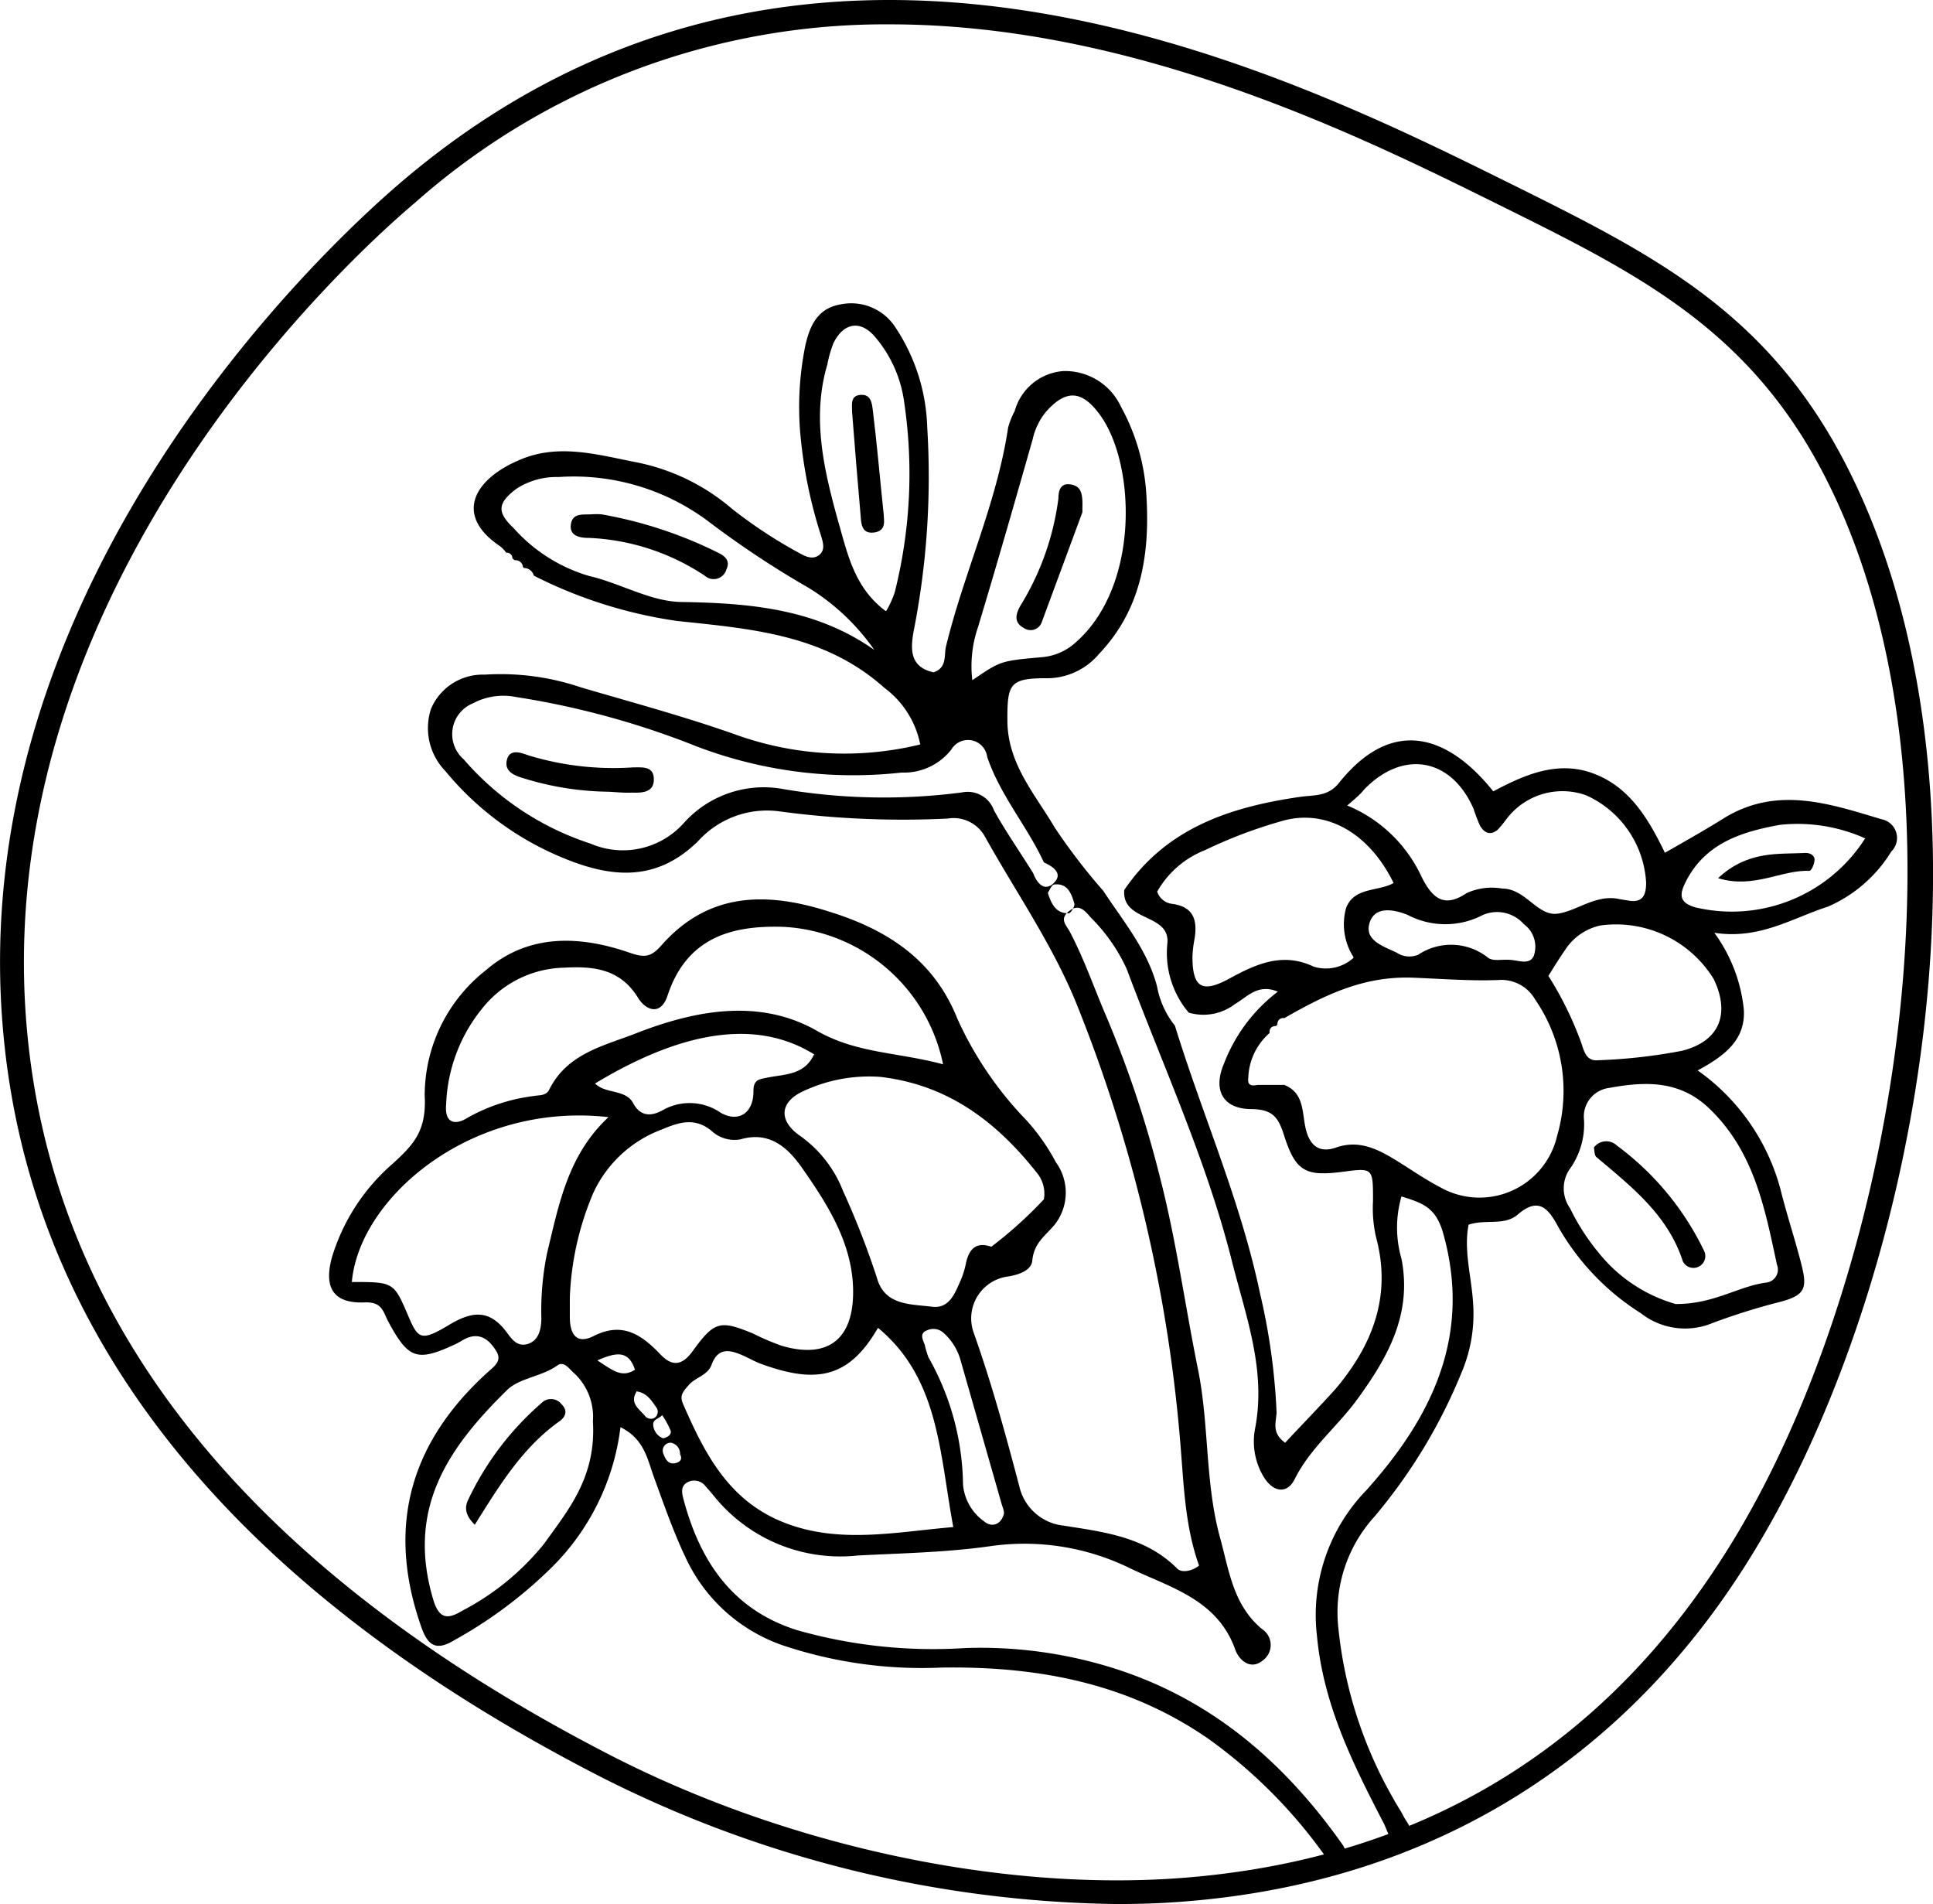 <svg xmlns="http://www.w3.org/2000/svg" viewBox="0 0 108.01 106.37"><g id="Calque_2" data-name="Calque 2"><g id="Calque_1-2" data-name="Calque 1"><path d="M62.4,106.37a65.5,65.5,0,0,1-29-7.19C12.47,88.4,1.27,74.08.1,56.65-1.55,32.07,18.29,13.72,22.28,10.29c22.76-19.53,49.25-6.4,62-.09,8.22,4.08,14.72,7.29,19.16,16.34,8.51,17.3,4.16,43.79-5,59.41-7.12,12.19-18.29,19.2-32.29,20.28C64.94,106.33,63.68,106.37,62.4,106.37ZM49.71,1.36a39.61,39.61,0,0,0-26.56,10h0C19.24,14.66-.17,32.61,1.43,56.56,2.57,73.49,13.53,87.44,34,98c9.9,5.11,21.89,7.69,32.07,6.91,13.75-1.06,24.26-7.66,31.24-19.63,8.75-15,13.12-41.47,4.92-58.14C98,18.49,91.67,15.36,83.67,11.4,76.06,7.63,63.42,1.36,49.71,1.36Z"/><path d="M62.82,49.72c2.35-3.47,5.94-4.64,9.81-5.2.83-.12,1.58,0,2.21-.81,3-3.72,6.11-2.61,8.6.5,1.71-.91,3.58-1.75,5.59-1s3.06,2.49,4,4.43c1.16-.66,2.29-1.3,3.41-2,2.93-1.73,5.83-.73,8.7.13a1.06,1.06,0,0,1,.54,1.8,7.8,7.8,0,0,1-3.54,3.08c-2,.64-3.81,1.85-6.35,1.46a8.74,8.74,0,0,1,1.65,4.3c.09,1.65-1,2.54-2.58,3.39a11.87,11.87,0,0,1,4.64,6.69c.34,1.37.79,2.71,1.14,4.08s.27,1.78-1.17,2.16A35.71,35.71,0,0,0,95.46,74a4,4,0,0,1-3.78-.64,13.73,13.73,0,0,1-4.61-4.82c-.54-1-1.08-1.71-2.26-.69-.75.65-1.78.24-2.75.57-.28,1.44.16,2.9.25,4.35a8.35,8.35,0,0,1-.64,3.9,29.93,29.93,0,0,1-4.89,8.08,7.94,7.94,0,0,0-2,6.17,24,24,0,0,0,3.12,9.64c.15.29.35.56.5.86.24.48.87,1.09.13,1.48s-.95-.48-1.19-1c-1.72-3.32-3.39-6.63-3.75-10.49a10,10,0,0,1,2.76-8.16c3.59-4,5.92-8.57,4.29-14.35-.42-1.5-1.21-1.7-2.33-2.06a6.25,6.25,0,0,0,0,3.48c.61,3.11-.78,5.53-2.46,7.84-1.11,1.53-2.64,2.73-3.51,4.48-.42.84-1.2.73-1.72-.12a3.82,3.82,0,0,1-.5-2.66c.65-3.26-.49-6.28-1.26-9.31-1.41-5.66-3.88-11-5.9-16.41a9.73,9.73,0,0,0-2-2.87c-.33-.38-.66-.81-1.21-.38s-.22.74,0,1.11c.82,1.54,1.38,3.19,2.07,4.79a61.36,61.36,0,0,1,3,9c.91,3.53,1.4,7.17,2.13,10.76.62,3.1.38,6.31,1.23,9.38.5,1.82.73,3.75,2.34,5.08a1.06,1.06,0,0,1,.08,1.72c-.72.63-1.38,0-1.58-.58-1-2.8-3.63-3.46-5.86-4.53a13.4,13.4,0,0,0-7.77-1.25c-2.49.36-5,.4-7.47.53a9.07,9.07,0,0,1-8-3.29c-.16-.19-.32-.39-.49-.57a.8.8,0,0,0-.88-.29c-.53.19-.47.59-.36,1,.92,3.48,2.75,6.19,6.35,7.32a27.78,27.78,0,0,0,9.39,1,24.75,24.75,0,0,1,7.88,1c5.7,1.68,9.89,5.28,13.22,10a3.21,3.21,0,0,1,.36.92c0,.13,0,.3-.09.48-.8.34-1-.38-1.27-.8a28,28,0,0,0-6.48-6.51c-4.53-3.15-9.59-4.08-14.94-4a24.48,24.48,0,0,1-8.62-1.16,9.34,9.34,0,0,1-5.65-4.92c-.72-1.51-1.26-3.08-1.83-4.64-.35-1-.55-2.07-1.84-2.71a13.27,13.27,0,0,1-3.93,7.92,24.9,24.9,0,0,1-5.39,4c-1,.6-1.46.25-1.81-.76-1.92-5.47-.73-10.19,3.69-14.21.4-.36.84-.65.5-1.2s-.84-1.06-1.64-.73c-.23.1-.43.25-.66.35-2.14,1-2.61.81-3.73-1.26-.3-.56-.33-1.12-1.33-1.08-1.75.07-2.3-.83-1.81-2.56a11.23,11.23,0,0,1,3.36-5.17c1.19-1.08,1.92-1.85,1.81-3.82a8.9,8.9,0,0,1,3.41-7c2.38-2.06,5.23-1.95,8-1,.88.31,1.23.27,1.83-.41,2.59-2.93,5.79-3,9.27-1.9,3.29,1,5.93,2.69,7.25,6a20,20,0,0,0,3.86,5.68A11.62,11.62,0,0,1,59,64.93a2.89,2.89,0,0,1-.08,3.5c-.53.63-1.14,1-1.24,2-.05.52-.68.77-1.34.88a2.36,2.36,0,0,0-1.93,3.15c1,2.82,1.79,5.7,2.55,8.59a2.84,2.84,0,0,0,2.47,2.18c2.28.36,4.59.63,6.36,2.41.23.23.8.15,1.21-.18-.85-2.36-.86-4.88-1.09-7.34a84.06,84.06,0,0,0-5.74-24c-1.35-3.34-3.4-6.27-5.14-9.39a2,2,0,0,0-2.08-1,51.61,51.61,0,0,1-9.46-.41A5.19,5.19,0,0,0,39,47c-2.25,2.2-4.67,2.08-7.36,1a16.77,16.77,0,0,1-6.76-4.93,3.45,3.45,0,0,1-.8-3.46,3.13,3.13,0,0,1,3-1.92,14,14,0,0,1,5.41.72c2.87.84,5.76,1.62,8.59,2.62a17.9,17.9,0,0,0,10.34.56,5.18,5.18,0,0,0-2-3.16c-3.35-3-7.46-3.3-11.59-3.74a25.7,25.7,0,0,1-8-2.53.58.58,0,0,0-.55-.43l-.06-.05a.41.41,0,0,0-.46-.38l-.13-.11a.3.3,0,0,0-.34-.31,1.94,1.94,0,0,0-.34-.36c-2.59-1.73-1.47-3.72,1-4.79,2.22-1,4.45-.32,6.63.1a11.73,11.73,0,0,1,5.33,2.6,26.51,26.51,0,0,0,3.74,2.46c.37.21.78.4,1.14.1s.17-.77.06-1.15A26,26,0,0,1,44.7,24,17.31,17.31,0,0,1,45,19.3c.25-1.1.68-2.09,2-2.3a2.93,2.93,0,0,1,3,1.24,10.62,10.62,0,0,1,1.81,5.62,44.58,44.58,0,0,1-.76,11.41c-.2,1.1-.16,2,1.11,2.29.77-.25.58-.94.7-1.45,1-4.11,2.84-8,3.47-12.22a4.29,4.29,0,0,1,.37-.93,3.05,3.05,0,0,1,2.72-2.23,3.44,3.44,0,0,1,3.22,2,11.59,11.59,0,0,1,1.42,5c.19,3.2-.27,6.3-2.64,8.79a3.8,3.8,0,0,1-3,1.37c-2,0-2.14.34-2.13,2.35,0,2.42,1.55,4.13,2.65,6a33.76,33.76,0,0,0,2.71,3.53c1.12,1.71,2.46,3.29,3,5.33a4.94,4.94,0,0,0,1,2.2c1.54,5,3.67,9.78,4.75,14.93a35.63,35.63,0,0,1,.93,6.64c0,.54-.32,1.16.48,1.73.93-1,1.91-2,2.81-3,2.09-2.47,3.16-5.23,2.26-8.52a7.31,7.31,0,0,1-.16-2c0-1.83,0-1.84-1.67-1.62-2.08.27-2.65,0-3.29-2-.32-1-.6-1.48-1.82-1.5-1.63,0-2.18-1.08-1.54-2.56a9.16,9.16,0,0,1,3-4c-1.12-.47-1.71.3-2.39.69a2.9,2.9,0,0,1-2.59.48,5.16,5.16,0,0,1-1.19-3.88C65.38,51,62.67,51.52,62.82,49.72Zm8.56,7.51-.08.09c-.25,0-.38.13-.36.39a3.47,3.47,0,0,0-1.19,2.51c-.06.44.2.45.52.39l1,0h.49c1.07.42,1,1.44,1.17,2.31s.62,1.57,1.72,1.19c1.34-.47,2.42.13,3.5.8.77.48,1.52,1,2.33,1.42A4.45,4.45,0,0,0,87,63.48a9,9,0,0,0-1.22-7.64,2.17,2.17,0,0,0-2.06-1.09c-1.58.06-3.19-.07-4.75-.13-2.81-.11-5,1-7.21,2.26A.32.32,0,0,0,71.38,57.23ZM57.73,48.78c.19.5.56,1,1.05.64.71-.57.09-1-.45-1.24-.92-2-2.44-3.74-3.17-5.9a1.08,1.08,0,0,0-2-.41,3.36,3.36,0,0,1-2.78,1.29A24.56,24.56,0,0,1,38.93,41.7a46.51,46.51,0,0,0-10.09-2.76,3.61,3.61,0,0,0-2.41.35,1.86,1.86,0,0,0-.52,3.13A15.8,15.8,0,0,0,33,47.13,4.56,4.56,0,0,0,38.19,46a6,6,0,0,1,5.62-1.91,33.79,33.79,0,0,0,9.94.18,1.56,1.56,0,0,1,1.79,1C56.19,46.45,57,47.6,57.73,48.78ZM31.84,72.48v1.09c0,.94.35,1.56,1.33,1.07,1.61-.82,2.68-.07,3.71,1,.65.7,1.21.68,1.81-.14,1.23-1.7,1.54-1.76,3.39-1a13.82,13.82,0,0,0,1.59.68c2.55.75,4-.32,4-3s-1.42-4.89-2.9-7c-.77-1.08-1.79-2-3.39-1.53a1.89,1.89,0,0,1-1.63-.48c-.92-.75-1.78-.49-2.77-.07a6.84,6.84,0,0,0-3.84,3.57A16.48,16.48,0,0,0,31.84,72.48Zm20.86-13a9.62,9.62,0,0,0-8.91-7.7c-3-.1-5.43.65-6.49,3.84-.37,1.13-1.2.85-1.65.12-1-1.62-2.49-1.77-4.11-1.68a6,6,0,0,0-4.36,2,9,9,0,0,0-2.25,5.62c-.11,1.18.61,1.13,1.15.79a10.07,10.07,0,0,1,3.74-1.24c.32-.06.69,0,.87-.36,1-2,3-2.43,4.79-3.12,3.3-1.3,6.9-2,10.12-.19C47.84,58.86,50.14,58.77,52.7,59.46Zm.57,25.85c-.78-4.18-.79-8.31-4.21-11.15-1.59,2.74-3.35,3.19-6.57,2-.31-.12-.6-.28-.9-.42-.73-.33-1.44-.55-1.82.46-.22.62-.88.71-1.26,1.13s-.54.63-.34,1.09c1.21,2.77,2.54,5.39,5.62,6.61S50,85.59,53.27,85.31ZM49.18,60.16a8.66,8.66,0,0,0-4.4.85c-1.22.61-1.25,1.61-.11,2.42a6.77,6.77,0,0,1,2.43,3.09A46.45,46.45,0,0,1,49,71.39c.43,1.55,1.88,1.46,3.07,1.61,1,.13,1.3-.79,1.63-1.52a4.87,4.87,0,0,0,.28-.94c.18-.77.56-1.18,1.41-.89A23.28,23.28,0,0,0,58.33,67,1.84,1.84,0,0,0,58,65.6C55.73,62.7,53,60.6,49.18,60.16ZM19.66,71.62c2.34,0,2.34,0,3.15,1.89.55,1.3.72,1.44,2.26.52,1.29-.78,2.26-.9,3.22.37.29.38.59.87,1.2.68s.75-.81.76-1.41A16,16,0,0,1,30.57,70c.66-2.71,1.15-5.46,3.43-7.59C26.32,61.54,20.07,66.92,19.66,71.62Zm74,1.23c2.13,0,3.48-1,5.05-1.2a.73.73,0,0,0,.58-1c-.68-3.17-1.28-6.34-3.8-8.74-1.67-1.59-3.61-1.49-5.59-1.13a1.61,1.61,0,0,0-1.39,1.78,4.31,4.31,0,0,1-.84,2.81,1.92,1.92,0,0,0,.06,2.13,12.28,12.28,0,0,0,1.61,2.5A8.5,8.5,0,0,0,93.63,72.85ZM75.28,45a7.89,7.89,0,0,1,4.16,4c.57,1.12,1.21,1.77,2.5.9a3.38,3.38,0,0,1,2-.26c1.27,0,1.94,1.48,3,1.41s2.22-1.13,3.55-.82l.49.08c.84.15,1-.35,1-1a5.7,5.7,0,0,0-3.35-4.88,3.92,3.92,0,0,0-4.47,1.35,6.47,6.47,0,0,1-.47.57c-.43.36-.78.16-1-.24a9.19,9.19,0,0,1-.35-.92c-1.24-2.85-3.94-3.33-6.11-1.09C76,44.39,75.73,44.61,75.28,45Zm.35,8.47a3.4,3.4,0,0,1-.41-2.76c.47-1.17,1.79-.89,2.65-1.38-1.34-2.75-3.71-4.14-6.14-3.49a26.37,26.37,0,0,0-4.39,1.65,5.31,5.31,0,0,0-2.68,2.32,1,1,0,0,0,.8.68c1.22.15,1.46.89,1.29,1.95a6.4,6.4,0,0,0-.12,1c0,1.73.53,2.07,2.08,1.22s3-1.46,4.69-.66A2.3,2.3,0,0,0,75.63,53.51ZM33.13,79.4a3.34,3.34,0,0,0-1-2.64c-.31-.25-.6-.77-1-.47-.87.62-2.1.69-2.79,1.36C25,80.92,22.7,84.31,24.21,89.37c.33,1.08.8,1.11,1.61.62a14.39,14.39,0,0,0,4.6-3.77C31.76,84.34,33.32,82.52,33.13,79.4ZM54.33,38c1.55-1.05,1.54-1.08,3.82-1.28a3.21,3.21,0,0,0,2-.87c3.57-3.19,3.29-10,1.3-12.69-1-1.37-1.89-1.41-3-.16a3.67,3.67,0,0,0-.75,1.55c-1,3.51-2,7-3.06,10.51A6.68,6.68,0,0,0,54.33,38Zm-5.42-1.61a12.4,12.4,0,0,0-3.71-3.54,53,53,0,0,1-5.59-3.7,12.54,12.54,0,0,0-8.41-2.5,4.09,4.09,0,0,0-2.35.66c-1,.76-1.13,1.27-.18,2.16a9.05,9.05,0,0,0,4.26,2.71c1.7.39,3.39,1.41,5.1,1.45C41.9,33.69,45.62,34,48.91,36.35ZM86.52,54.52a19.2,19.2,0,0,1,1.85,3.78c.16.5.3,1,.95.93A30.21,30.21,0,0,0,94,58.7c2.1-.54,2.68-2.07,1.76-4a6.41,6.41,0,0,0-6.32-3,3.13,3.13,0,0,0-2,1.39C87.14,53.52,86.84,54,86.52,54.52Zm-37-20.39A5.24,5.24,0,0,0,50,33.07a27.15,27.15,0,0,0,.52-10.62,7.05,7.05,0,0,0-1.6-3.6c-.83-1-1.78-.83-2.35.32a6.53,6.53,0,0,0-.34,1.19c-.89,3-.18,5.94.62,8.82C47.36,30.94,47.74,32.83,49.48,34.13Zm-4,24.79c-2.89-1.81-6.84-1.67-12.27,1.61.6.6,1.71.31,2.13,1.1s1.06.72,1.65.39a3.06,3.06,0,0,1,3.25.15c1,.56,1.83,0,1.82-1.21,0-.63.3-.66.69-.74C43.77,60,44.92,60.11,45.48,58.92Zm58.73-12.07a9.24,9.24,0,0,0-4.79-.77c-2.1.38-4.15,1-5.25,3.15-.38.74-.4,1.19.52,1.46A8.83,8.83,0,0,0,104.21,46.85ZM84.29,53.62c.52,0,1.15.33,1.41-.21a1.56,1.56,0,0,0-.55-1.78,2,2,0,0,0-2.28-.52,4.53,4.53,0,0,1-4.22,0c-.8-.32-1.85-.5-2.13.47s.8,1.29,1.52,1.64a1.29,1.29,0,0,0,1.2.12,3.31,3.31,0,0,1,3.89.15C83.4,53.72,83.93,53.59,84.29,53.62ZM56.1,84.55c0-.17-.07-.33-.12-.49l-2.33-8.15a3.21,3.21,0,0,0-.93-1.45.84.84,0,0,0-.92-.14c-.43.16-.25.5-.13.8a5.31,5.31,0,0,0,.21.71,14.73,14.73,0,0,1,1.93,7.1A2.82,2.82,0,0,0,55,85C55.4,85.34,55.94,85.2,56.1,84.55ZM33.38,76c.85.55,1.36,1,2.1.52C35.13,75.46,34.48,75.51,33.38,76Zm2.18,1.76c-.41.67.23,1,.52,1.39a.45.45,0,0,0,.43.09.4.4,0,0,0,.17-.6C36.4,78.23,36.13,77.8,35.56,77.73Zm23-27.85c.2.63.47,1.13,1.16,1.11.11,0,.36-.4.31-.55-.16-.53-.36-1.13-1.1-1.06C58.77,49.4,58.66,49.72,58.55,49.88ZM38,81.24a.62.62,0,0,0-.51-.64.44.44,0,0,0-.42.62c.11.3.26.57.6.53C37.84,81.73,38.2,81.63,38,81.24ZM37,79.06c-.2.22-.52.22-.5.54a.85.85,0,0,0,.55.75c.07,0,.51-.13.42-.43A4.57,4.57,0,0,0,37,79.06Z"/><path d="M34,44.23a16.55,16.55,0,0,1-4.77-.76c-.43-.13-1.06-.34-.91-1s.77-.43,1.21-.27a16.31,16.31,0,0,0,5.85.67c.51,0,1.1-.07,1.15.58.06.81-.6.85-1.2.83C34.93,44.3,34.51,44.26,34,44.23Z"/><path d="M89.06,64.11A.86.86,0,0,1,90.35,64a15.86,15.86,0,0,1,4.87,5.88.66.66,0,1,1-1.19.58c-.84-2.6-2.89-4.18-4.85-5.84C89.08,64.49,89.1,64.27,89.06,64.11Z"/><path d="M26.53,85.18c-.57-.55-.55-1-.39-1.35a16.42,16.42,0,0,1,4.12-5.45.74.74,0,0,1,1.1.05c.42.4.21.77-.14,1C29.16,80.91,27.9,83,26.53,85.18Z"/><path d="M60.48,28.62c-.72,1.95-1.48,4-2.26,6.11a.66.66,0,0,1-1,.36c-.56-.3-.49-.73-.21-1.24a15.07,15.07,0,0,0,2.13-6c0-.43.11-.87.67-.79s.64.46.67.9C60.49,28.15,60.48,28.31,60.48,28.62Z"/><path d="M33.59,28.73a23.82,23.82,0,0,1,6.5,2.13c.36.17.75.43.5.95a.74.74,0,0,1-1.2.36,12.64,12.64,0,0,0-6.49-2.12c-.47,0-1.1-.09-1-.76s.72-.52,1.18-.56A4.85,4.85,0,0,1,33.59,28.73Z"/><path d="M49.38,28.75c0,.29.18.91-.55,1s-.71-.57-.75-1.05c-.17-1.9-.32-3.8-.47-5.71,0-.4-.1-.89.48-.93s.63.46.68.86C49,24.77,49.16,26.67,49.38,28.75Z"/><path d="M96,49.06c1.67-1.55,3.33-1.33,4.91-1.41.21,0,.5.12.48.4s-.19.6-.28.6C99.52,48.59,98,49.67,96,49.06Z"/></g></g></svg>